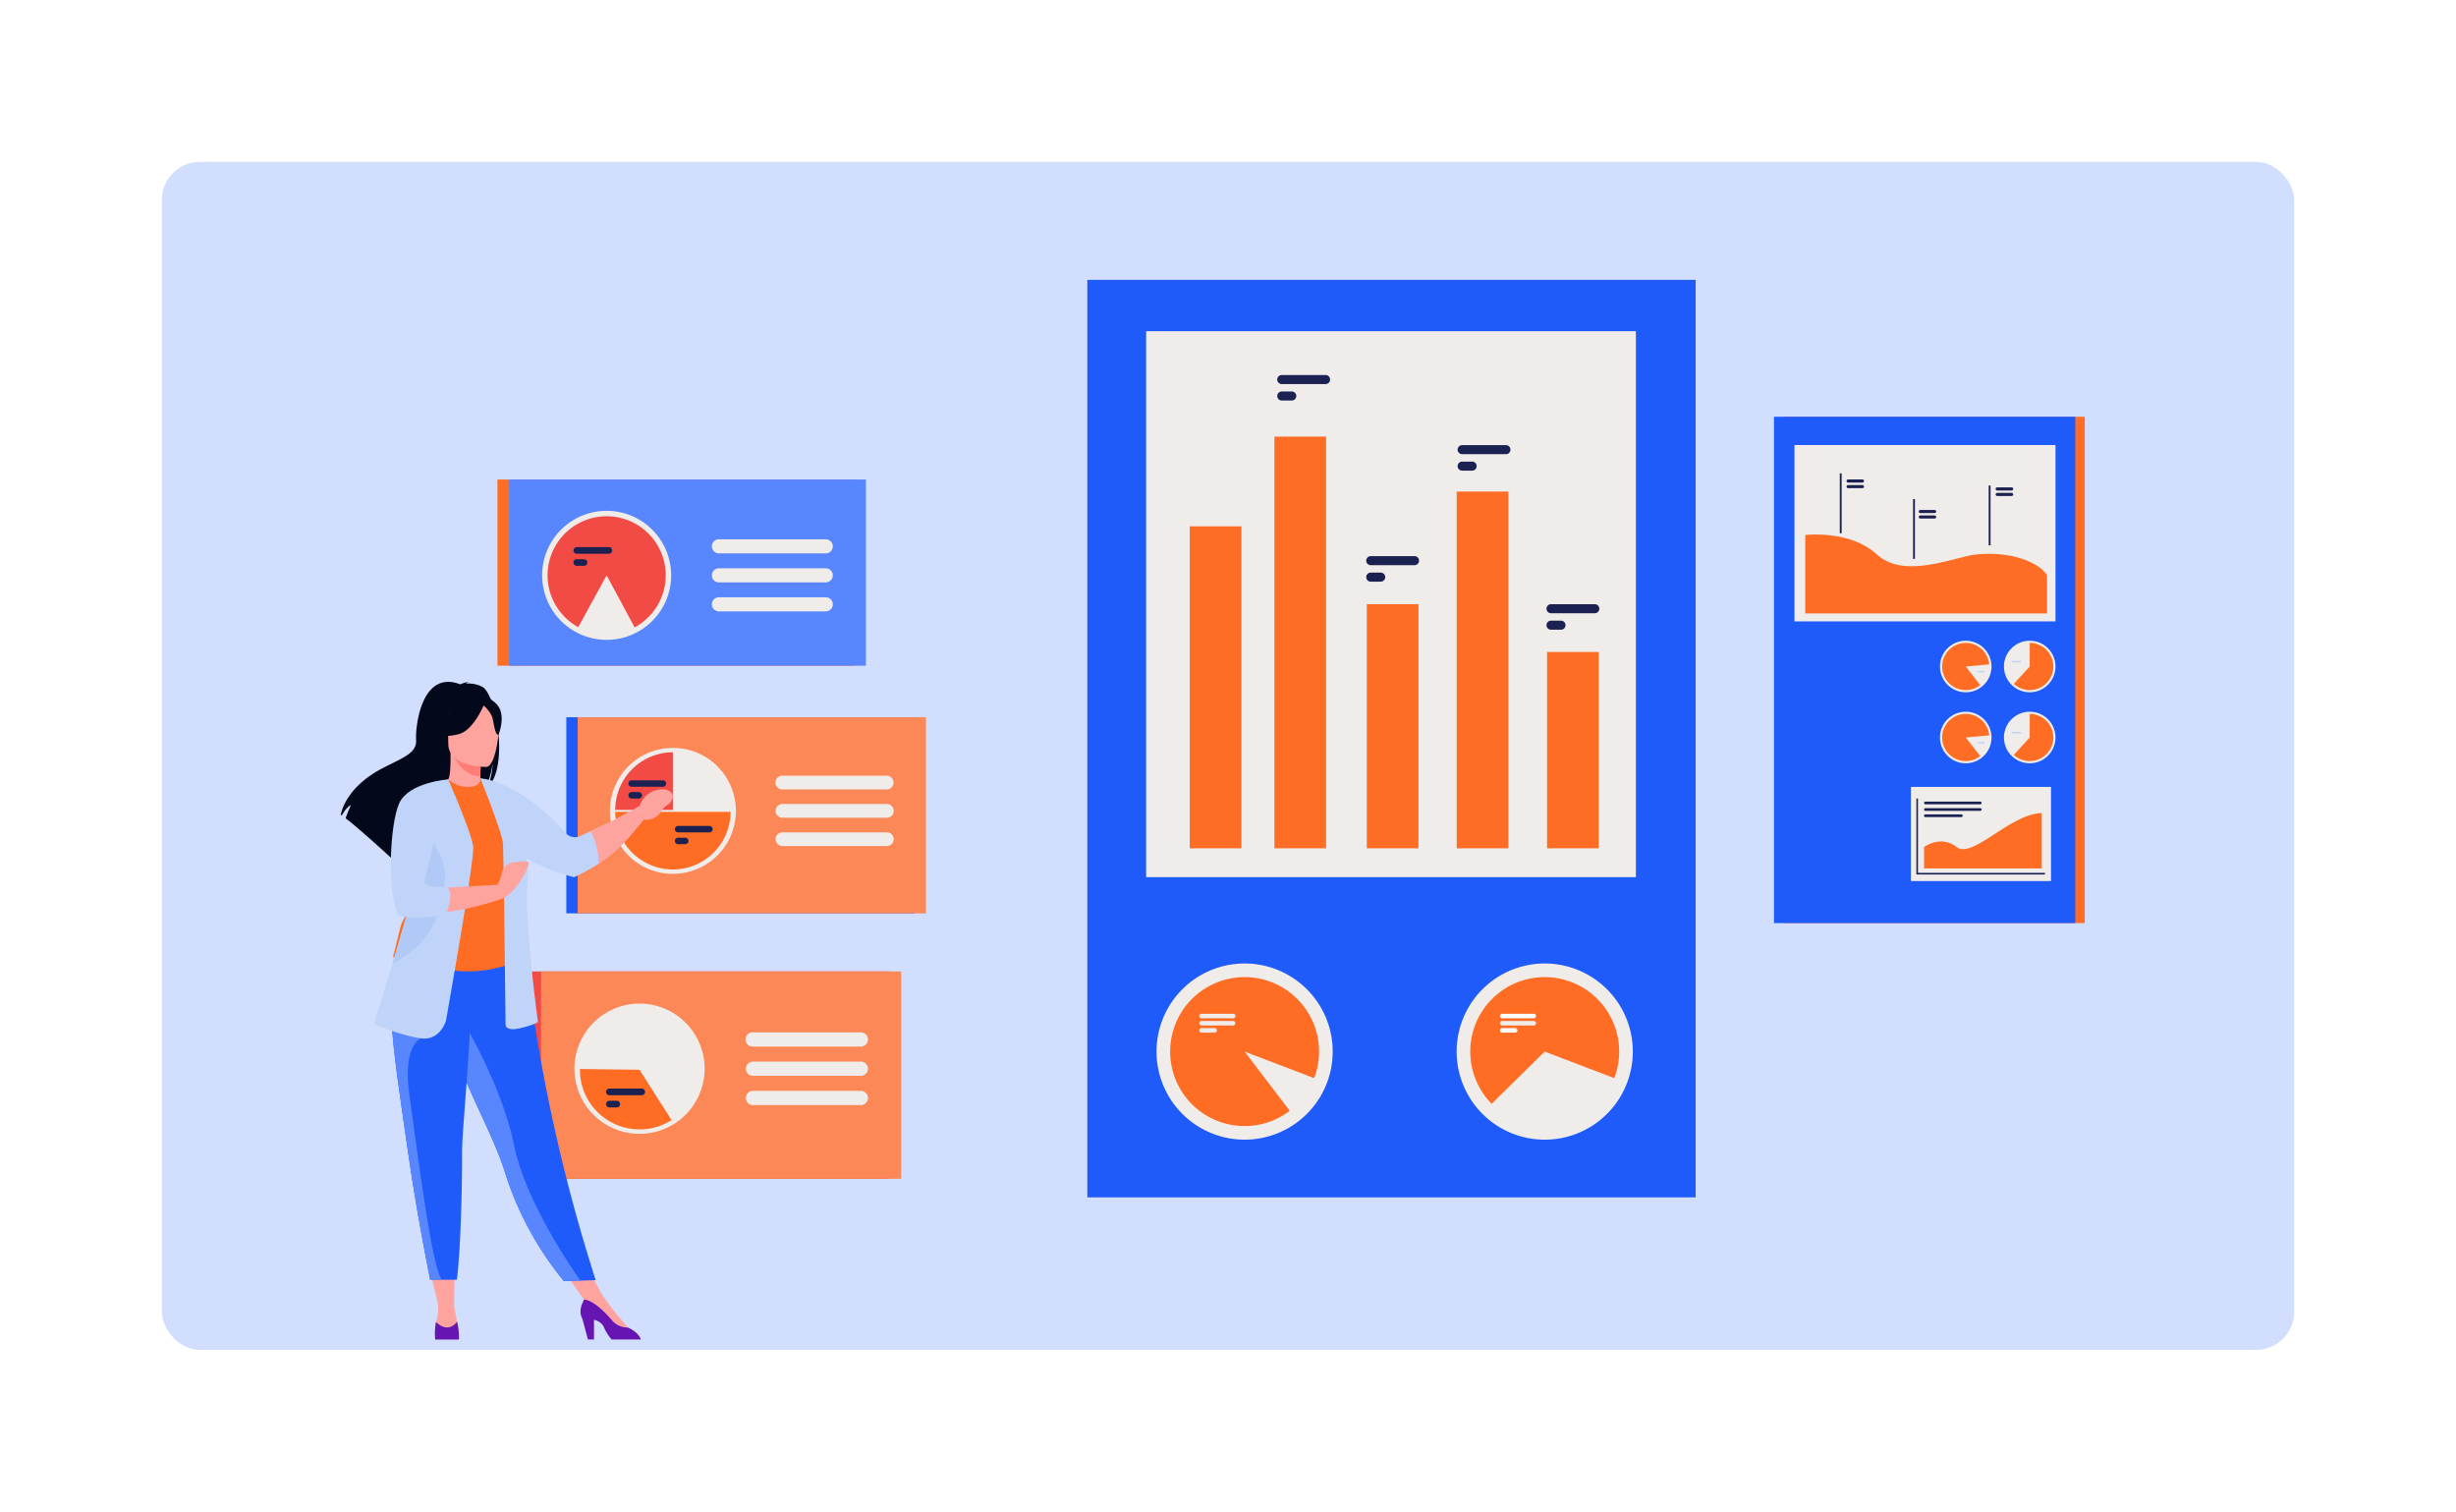 <svg xmlns="http://www.w3.org/2000/svg" xmlns:xlink="http://www.w3.org/1999/xlink" width="645" height="397" viewBox="0 0 645 397">
  <defs>
    <filter id="Rectangle_19455" x="0" y="0" width="645" height="397" filterUnits="userSpaceOnUse">
      <feOffset input="SourceAlpha"/>
      <feGaussianBlur stdDeviation="7.5" result="blur"/>
      <feFlood flood-color="#0c2464" flood-opacity="0.129"/>
      <feComposite operator="in" in2="blur"/>
      <feComposite in="SourceGraphic"/>
    </filter>
    <clipPath id="clip-path">
      <path id="Path_183515" data-name="Path 183515" d="M1747.551,303.983v20.584h63.5V314.5c-2.168-3.354-9.48-6.406-18.808-5.391-5.364.584-18.687,6.589-25.84,0-4.958-4.567-12.1-5.268-16.02-5.268a25.4,25.4,0,0,0-2.836.137" transform="translate(-1747.551 -303.846)" fill="none"/>
    </clipPath>
    <clipPath id="clip-path-2">
      <rect id="Rectangle_46527" data-name="Rectangle 46527" width="458" height="278.273" fill="none"/>
    </clipPath>
    <clipPath id="clip-path-3">
      <path id="Path_183535" data-name="Path 183535" d="M1897.906,645.124c-4.134-3.291-8.53,0-8.53,0v5.626h30.9V636.208c-8.4.212-18.241,12.207-22.374,8.916" transform="translate(-1889.376 -636.208)" fill="none"/>
    </clipPath>
    <clipPath id="clip-path-5">
      <rect id="Rectangle_46533" data-name="Rectangle 46533" width="13.573" height="84.552" fill="#ff6d24"/>
    </clipPath>
    <clipPath id="clip-path-6">
      <rect id="Rectangle_46535" data-name="Rectangle 46535" width="13.573" height="108.12" fill="#ff6d24"/>
    </clipPath>
    <clipPath id="clip-path-7">
      <rect id="Rectangle_46537" data-name="Rectangle 46537" width="13.573" height="64.105" fill="#ff6d24"/>
    </clipPath>
    <clipPath id="clip-path-8">
      <rect id="Rectangle_46539" data-name="Rectangle 46539" width="13.573" height="93.685" fill="#ff6d24"/>
    </clipPath>
    <clipPath id="clip-path-9">
      <rect id="Rectangle_46541" data-name="Rectangle 46541" width="13.573" height="51.558" fill="#ff6d24"/>
    </clipPath>
  </defs>
  <g id="Interactive_dashboard_detailed_reports." data-name="Interactive dashboard &amp; detailed reports." transform="translate(-945.5 -7672.5)">
    <g id="Interactive_dashboard_image_" data-name="Interactive dashboard image ">
      <g id="Excepional_client_experiences_image_" data-name="Excepional client experiences image ">
        <g id="Optimized_staff_management_image_" data-name="Optimized staff management image ">
          <g id="Streamlined_integration_image" data-name="Streamlined integration  image">
            <g id="Get_productivity_image" data-name="Get productivity image" transform="translate(0 -13)">
              <g id="Group_89814" data-name="Group 89814" transform="translate(-48 -833)">
                <g id="Group_89788" data-name="Group 89788" transform="translate(8 5560)">
                  <g id="Group_66739" data-name="Group 66739" transform="translate(0 -309)">
                    <g id="Group_60466" data-name="Group 60466" transform="translate(-17 -43)">
                      <g transform="matrix(1, 0, 0, 1, 1002.5, 3310.5)" filter="url(#Rectangle_19455)">
                        <rect id="Rectangle_19455-2" data-name="Rectangle 19455" width="600" height="352" rx="10" transform="translate(22.5 22.5)" fill="#fff"/>
                      </g>
                      <rect id="Rectangle_19454" data-name="Rectangle 19454" width="560" height="312" rx="10" transform="translate(1045 3353)" fill="#1e5bfa" opacity="0.2"/>
                    </g>
                  </g>
                </g>
              </g>
            </g>
          </g>
        </g>
      </g>
    </g>
    <g id="Group_126445" data-name="Group 126445" transform="translate(1035 7745.998)">
      <path id="Path_183612" data-name="Path 183612" d="M0,0H79.14V132.968H0Z" transform="translate(378.86 35.942)" fill="#ff6d24"/>
      <path id="Path_183609" data-name="Path 183609" d="M0,0H79.14V132.968H0Z" transform="translate(376.379 35.942)" fill="#1e5bfa"/>
      <rect id="Rectangle_46521" data-name="Rectangle 46521" width="68.549" height="46.315" transform="translate(381.769 43.37)" fill="#efecea"/>
      <rect id="Rectangle_46522" data-name="Rectangle 46522" width="36.79" height="24.728" transform="translate(412.346 133.148)" fill="#efecea"/>
      <g id="Group_126426" data-name="Group 126426" transform="translate(384.595 66.872)">
        <g id="Group_126425" data-name="Group 126425" clip-path="url(#clip-path)">
          <path id="Path_183611" data-name="Path 183611" d="M0,0H63.5V20.721H0Z" fill="#ff6d24"/>
        </g>
      </g>
      <g id="Group_126428" data-name="Group 126428" transform="translate(0 0.003)">
        <g id="Group_126427" data-name="Group 126427" transform="translate(0 0)" clip-path="url(#clip-path-2)">
          <rect id="Rectangle_46524" data-name="Rectangle 46524" width="0.49" height="15.713" transform="translate(393.667 50.812)" fill="#1b2251"/>
          <rect id="Rectangle_46525" data-name="Rectangle 46525" width="0.49" height="15.713" transform="translate(412.914 57.554)" fill="#1b2251"/>
          <rect id="Rectangle_46526" data-name="Rectangle 46526" width="0.49" height="15.713" transform="translate(432.774 53.999)" fill="#1b2251"/>
          <path id="Path_183516" data-name="Path 183516" d="M1801.111,238.943h-3.76a.409.409,0,1,1,0-.817h3.76a.409.409,0,0,1,0,.817" transform="translate(-1401.478 -185.721)" fill="#1b2251"/>
          <path id="Path_183517" data-name="Path 183517" d="M1801.111,245.628h-3.76a.409.409,0,1,1,0-.817h3.76a.409.409,0,0,1,0,.817" transform="translate(-1401.478 -190.934)" fill="#1b2251"/>
          <path id="Path_183518" data-name="Path 183518" d="M1887.267,275.337h-3.76a.409.409,0,1,1,0-.817h3.76a.409.409,0,0,1,0,.817" transform="translate(-1468.673 -214.105)" fill="#1b2251"/>
          <path id="Path_183519" data-name="Path 183519" d="M1887.267,281.884h-3.76a.409.409,0,1,1,0-.817h3.76a.409.409,0,0,1,0,.817" transform="translate(-1468.673 -219.211)" fill="#1b2251"/>
          <path id="Path_183520" data-name="Path 183520" d="M1979,248.413h-3.76a.409.409,0,1,1,0-.817H1979a.409.409,0,1,1,0,.817" transform="translate(-1540.214 -193.107)" fill="#1b2251"/>
          <path id="Path_183521" data-name="Path 183521" d="M1979,254.96h-3.76a.409.409,0,1,1,0-.817H1979a.409.409,0,1,1,0,.817" transform="translate(-1540.214 -198.213)" fill="#1b2251"/>
          <path id="Path_183522" data-name="Path 183522" d="M1984.677,437.353a6.768,6.768,0,1,1,6.768,6.768,6.768,6.768,0,0,1-6.768-6.768" transform="translate(-1547.896 -335.824)" fill="#efecea"/>
          <path id="Path_183523" data-name="Path 183523" d="M2006.787,439.386a6.194,6.194,0,0,1-10.382,4.565l4.188-4.565v-6.194a6.2,6.2,0,0,1,6.194,6.194" transform="translate(-1557.043 -337.857)" fill="#ff6d24"/>
          <path id="Path_183524" data-name="Path 183524" d="M1996.168,455.06h-2.225a.186.186,0,1,1,0-.373h2.225a.186.186,0,0,1,0,.373" transform="translate(-1554.978 -354.622)" fill="#c0d3f8"/>
          <path id="Path_183525" data-name="Path 183525" d="M1908.319,437.353a6.768,6.768,0,1,1,6.768,6.768,6.768,6.768,0,0,1-6.768-6.768" transform="translate(-1488.342 -335.824)" fill="#efecea"/>
          <path id="Path_183526" data-name="Path 183526" d="M1917.119,439.386l3.806,4.887a6.195,6.195,0,1,1,2.363-5.453Z" transform="translate(-1490.374 -337.857)" fill="#ff6d24"/>
          <path id="Path_183527" data-name="Path 183527" d="M1954.6,466.979h-1.548a.186.186,0,0,1,0-.373h1.548a.186.186,0,0,1,0,.373" transform="translate(-1523.088 -363.917)" fill="#c0d3f8"/>
          <path id="Path_183528" data-name="Path 183528" d="M1984.677,522.06a6.768,6.768,0,1,1,6.768,6.768,6.768,6.768,0,0,1-6.768-6.768" transform="translate(-1547.896 -401.889)" fill="#efecea"/>
          <path id="Path_183529" data-name="Path 183529" d="M2006.787,524.093a6.194,6.194,0,0,1-10.382,4.565l4.188-4.565V517.9a6.2,6.2,0,0,1,6.194,6.195" transform="translate(-1557.043 -403.922)" fill="#ff6d24"/>
          <path id="Path_183530" data-name="Path 183530" d="M1996.168,539.766h-2.225a.186.186,0,0,1,0-.373h2.225a.186.186,0,0,1,0,.373" transform="translate(-1554.978 -420.686)" fill="#c0d3f8"/>
          <path id="Path_183531" data-name="Path 183531" d="M1908.319,522.06a6.768,6.768,0,1,1,6.768,6.768,6.768,6.768,0,0,1-6.768-6.768" transform="translate(-1488.342 -401.889)" fill="#efecea"/>
          <path id="Path_183532" data-name="Path 183532" d="M1923.287,523.528a6.195,6.195,0,1,0-2.363,5.453l-3.806-4.887Z" transform="translate(-1490.373 -403.922)" fill="#ff6d24"/>
          <path id="Path_183533" data-name="Path 183533" d="M1954.6,551.686h-1.548a.186.186,0,0,1,0-.373h1.548a.186.186,0,0,1,0,.373" transform="translate(-1523.088 -429.982)" fill="#c0d3f8"/>
          <path id="Path_183534" data-name="Path 183534" d="M1913.937,638.8h-33.769V618.844h.42v19.533h33.349Z" transform="translate(-1466.387 -482.652)" fill="#1b2251"/>
        </g>
      </g>
      <g id="Group_126430" data-name="Group 126430" transform="translate(415.808 140.017)">
        <g id="Group_126429" data-name="Group 126429" clip-path="url(#clip-path-3)">
          <path id="Path_183610" data-name="Path 183610" d="M0,0H30.9V14.542H0Z" transform="translate(0 0)" fill="#ff6d24"/>
        </g>
      </g>
      <g id="Group_126432" data-name="Group 126432" transform="translate(0 0.003)">
        <g id="Group_126431" data-name="Group 126431" transform="translate(0 0)" clip-path="url(#clip-path-2)">
          <path id="Path_183536" data-name="Path 183536" d="M1889.729,623.249h14.4a.354.354,0,0,0,0-.708h-14.4a.354.354,0,0,0,0,.708" transform="translate(-1473.568 -485.536)" fill="#1b2251"/>
          <path id="Path_183537" data-name="Path 183537" d="M1889.729,631.106h14.4a.354.354,0,0,0,0-.708h-14.4a.354.354,0,0,0,0,.708" transform="translate(-1473.568 -491.663)" fill="#1b2251"/>
          <path id="Path_183538" data-name="Path 183538" d="M1889.666,638.523h9.535a.29.29,0,0,0,.29-.289V638.1a.291.291,0,0,0-.29-.29h-9.535a.291.291,0,0,0-.29.29v.129a.291.291,0,0,0,.29.289" transform="translate(-1473.568 -497.447)" fill="#1b2251"/>
          <path id="Path_183608" data-name="Path 183608" d="M0,0H159.76V240.936H0Z" transform="translate(196.059)" fill="#1e5bfa"/>
          <rect id="Rectangle_46530" data-name="Rectangle 46530" width="128.626" height="143.369" transform="translate(211.496 13.477)" fill="#efecea"/>
          <path id="Path_183539" data-name="Path 183539" d="M973.433,838.844a23.133,23.133,0,1,1,23.133,23.132,23.133,23.133,0,0,1-23.133-23.132" transform="translate(-759.203 -636.193)" fill="#efecea"/>
          <path id="Path_183540" data-name="Path 183540" d="M1028.8,851.523a19.554,19.554,0,1,0-7.694,15.548l-11.859-15.548,18.273,6.974a19.523,19.523,0,0,0,1.28-6.974" transform="translate(-771.886 -648.872)" fill="#ff6d24"/>
          <path id="Path_183541" data-name="Path 183541" d="M1331.565,838.844a23.133,23.133,0,1,1,23.133,23.132,23.133,23.133,0,0,1-23.133-23.132" transform="translate(-1038.519 -636.193)" fill="#efecea"/>
          <path id="Path_183542" data-name="Path 183542" d="M1367.378,831.968a19.554,19.554,0,0,0-13.936,33.271l13.936-13.716,18.273,6.974a19.567,19.567,0,0,0-18.273-26.529" transform="translate(-1051.199 -648.872)" fill="#ff6d24"/>
          <path id="Path_183543" data-name="Path 183543" d="M1392.087,875.715h-8.324a.595.595,0,0,0,0,1.189h8.324a.595.595,0,0,0,0-1.189" transform="translate(-1078.765 -682.991)" fill="#fff"/>
          <path id="Path_183544" data-name="Path 183544" d="M1392.087,884.27h-8.324a.595.595,0,0,0,0,1.189h8.324a.595.595,0,0,0,0-1.189" transform="translate(-1078.765 -689.663)" fill="#efecea"/>
          <path id="Path_183545" data-name="Path 183545" d="M1387.2,892.826h-3.437a.595.595,0,0,0,0,1.189h3.438a.595.595,0,0,0,0-1.189" transform="translate(-1078.765 -696.336)" fill="#fff"/>
          <path id="Path_183546" data-name="Path 183546" d="M1033.228,875.715H1024.9a.595.595,0,0,0,0,1.189h8.324a.595.595,0,1,0,0-1.189" transform="translate(-798.883 -682.991)" fill="#efecea"/>
          <path id="Path_183547" data-name="Path 183547" d="M1033.228,884.27H1024.9a.595.595,0,0,0,0,1.189h8.324a.595.595,0,0,0,0-1.189" transform="translate(-798.883 -689.663)" fill="#efecea"/>
          <path id="Path_183548" data-name="Path 183548" d="M1028.342,892.826H1024.9a.595.595,0,0,0,0,1.189h3.437a.595.595,0,1,0,0-1.189" transform="translate(-798.883 -696.336)" fill="#efecea"/>
        </g>
      </g>
      <g id="Group_126434" data-name="Group 126434" transform="translate(222.949 64.717)">
        <g id="Group_126433" data-name="Group 126433" clip-path="url(#clip-path-5)">
          <rect id="Rectangle_46532" data-name="Rectangle 46532" width="13.573" height="84.552" transform="translate(0)" fill="#ff6d24"/>
        </g>
      </g>
      <g id="Group_126436" data-name="Group 126436" transform="translate(245.186 41.149)">
        <g id="Group_126435" data-name="Group 126435" clip-path="url(#clip-path-6)">
          <rect id="Rectangle_46534" data-name="Rectangle 46534" width="13.573" height="108.12" transform="translate(0)" fill="#ff6d24"/>
        </g>
      </g>
      <g id="Group_126438" data-name="Group 126438" transform="translate(269.45 85.164)">
        <g id="Group_126437" data-name="Group 126437" clip-path="url(#clip-path-7)">
          <rect id="Rectangle_46536" data-name="Rectangle 46536" width="13.573" height="64.105" transform="translate(0 0)" fill="#ff6d24"/>
        </g>
      </g>
      <g id="Group_126440" data-name="Group 126440" transform="translate(293.059 55.584)">
        <g id="Group_126439" data-name="Group 126439" clip-path="url(#clip-path-8)">
          <rect id="Rectangle_46538" data-name="Rectangle 46538" width="13.573" height="93.685" transform="translate(0)" fill="#ff6d24"/>
        </g>
      </g>
      <g id="Group_126442" data-name="Group 126442" transform="translate(316.792 97.711)">
        <g id="Group_126441" data-name="Group 126441" clip-path="url(#clip-path-9)">
          <rect id="Rectangle_46540" data-name="Rectangle 46540" width="13.573" height="51.558" fill="#ff6d24"/>
        </g>
      </g>
      <g id="Group_126444" data-name="Group 126444" transform="translate(0 0.003)">
        <g id="Group_126443" data-name="Group 126443" transform="translate(0 0)" clip-path="url(#clip-path-2)">
          <path id="Path_183549" data-name="Path 183549" d="M1345.424,197.171h-11.495a1.189,1.189,0,0,0,0,2.378h11.495a1.189,1.189,0,1,0,0-2.378" transform="translate(-1039.435 -153.779)" fill="#1b2251"/>
          <path id="Path_183550" data-name="Path 183550" d="M1336.546,216.832h-2.618a1.189,1.189,0,1,0,0,2.378h2.618a1.189,1.189,0,0,0,0-2.378" transform="translate(-1039.434 -169.113)" fill="#1b2251"/>
          <path id="Path_183551" data-name="Path 183551" d="M1130.2,113.5H1118.7a1.189,1.189,0,0,0,0,2.378H1130.2a1.189,1.189,0,1,0,0-2.378" transform="translate(-871.576 -88.52)" fill="#1b2251"/>
          <path id="Path_183552" data-name="Path 183552" d="M1121.321,133.159H1118.7a1.189,1.189,0,1,0,0,2.378h2.618a1.189,1.189,0,1,0,0-2.378" transform="translate(-871.575 -103.854)" fill="#1b2251"/>
          <path id="Path_183553" data-name="Path 183553" d="M1236.347,329.623h-11.495a1.189,1.189,0,1,0,0,2.378h11.495a1.189,1.189,0,0,0,0-2.378" transform="translate(-954.363 -257.081)" fill="#1b2251"/>
          <path id="Path_183554" data-name="Path 183554" d="M1227.469,349.284h-2.618a1.189,1.189,0,1,0,0,2.378h2.618a1.189,1.189,0,1,0,0-2.378" transform="translate(-954.362 -272.415)" fill="#1b2251"/>
          <path id="Path_183555" data-name="Path 183555" d="M1451.466,386.965h-11.495a1.189,1.189,0,1,0,0,2.378h11.495a1.189,1.189,0,1,0,0-2.378" transform="translate(-1122.14 -301.804)" fill="#1b2251"/>
          <path id="Path_183556" data-name="Path 183556" d="M1442.588,406.626h-2.618a1.189,1.189,0,1,0,0,2.378h2.618a1.189,1.189,0,0,0,0-2.378" transform="translate(-1122.139 -317.138)" fill="#1b2251"/>
          <rect id="Rectangle_46542" data-name="Rectangle 46542" width="91.48" height="51.501" transform="translate(59.226 114.852)" fill="#1e5bfa"/>
          <rect id="Rectangle_46543" data-name="Rectangle 46543" width="91.48" height="51.501" transform="translate(62.2 114.852)" fill="#fd8857"/>
          <path id="Path_183557" data-name="Path 183557" d="M337.7,558.436a16.541,16.541,0,1,0,16.54,16.54,16.541,16.541,0,0,0-16.54-16.54" transform="translate(-250.477 -435.538)" fill="#efecea"/>
          <path id="Path_183558" data-name="Path 183558" d="M548.073,591.609h-27.4a1.806,1.806,0,1,0,0,3.611h27.4a1.806,1.806,0,0,0,0-3.611" transform="translate(-404.676 -461.41)" fill="#efecea"/>
          <path id="Path_183559" data-name="Path 183559" d="M548.073,625.39h-27.4a1.805,1.805,0,1,0,0,3.611h27.4a1.805,1.805,0,1,0,0-3.611" transform="translate(-404.676 -487.757)" fill="#efecea"/>
          <path id="Path_183560" data-name="Path 183560" d="M548.073,659.172h-27.4a1.805,1.805,0,1,0,0,3.611h27.4a1.805,1.805,0,1,0,0-3.611" transform="translate(-404.676 -514.104)" fill="#efecea"/>
          <path id="Path_183561" data-name="Path 183561" d="M327.5,578.833h15.144V563.689A15.145,15.145,0,0,0,327.5,578.833" transform="translate(-255.426 -439.635)" fill="#f24b46"/>
          <path id="Path_183562" data-name="Path 183562" d="M357.789,634.718H327.5a15.145,15.145,0,0,0,15.144,15.144h0a15.145,15.145,0,0,0,15.144-15.144" transform="translate(-255.426 -495.032)" fill="#ff6d24"/>
          <path id="Path_183563" data-name="Path 183563" d="M352.288,597.124h-8.219a.85.85,0,1,0,0,1.7h8.219a.85.85,0,0,0,0-1.7" transform="translate(-267.685 -465.712)" fill="#1b2251"/>
          <path id="Path_183564" data-name="Path 183564" d="M345.942,611.183H344.07a.85.85,0,0,0,0,1.7h1.872a.85.85,0,0,0,0-1.7" transform="translate(-267.685 -476.677)" fill="#1b2251"/>
          <path id="Path_183565" data-name="Path 183565" d="M407.734,651.54h-8.219a.85.85,0,1,0,0,1.7h8.219a.85.85,0,0,0,0-1.7" transform="translate(-310.928 -508.152)" fill="#1b2251"/>
          <path id="Path_183566" data-name="Path 183566" d="M401.387,665.6h-1.872a.85.85,0,0,0,0,1.7h1.872a.85.85,0,1,0,0-1.7" transform="translate(-310.928 -519.117)" fill="#1b2251"/>
          <rect id="Rectangle_46544" data-name="Rectangle 46544" width="94.578" height="54.453" transform="translate(49.515 181.606)" fill="#f24b46"/>
          <rect id="Rectangle_46545" data-name="Rectangle 46545" width="94.578" height="54.453" transform="translate(52.59 181.606)" fill="#fd8857"/>
          <path id="Path_183567" data-name="Path 183567" d="M278.788,880.668a17.1,17.1,0,1,1,17.1,17.1,17.1,17.1,0,0,1-17.1-17.1" transform="translate(-217.433 -673.517)" fill="#efecea"/>
          <path id="Path_183568" data-name="Path 183568" d="M485.059,901.6h28.329a1.867,1.867,0,1,0,0-3.733H485.059a1.867,1.867,0,1,0,0,3.733" transform="translate(-376.853 -700.265)" fill="#efecea"/>
          <path id="Path_183569" data-name="Path 183569" d="M513.388,932.788H485.059a1.867,1.867,0,0,0,0,3.733h28.329a1.867,1.867,0,1,0,0-3.733" transform="translate(-376.853 -727.504)" fill="#efecea"/>
          <path id="Path_183570" data-name="Path 183570" d="M513.388,967.713H485.059a1.867,1.867,0,0,0,0,3.733h28.329a1.867,1.867,0,1,0,0-3.733" transform="translate(-376.853 -754.742)" fill="#efecea"/>
          <path id="Path_183571" data-name="Path 183571" d="M301.006,941.826l-15.656-.2c0,.066,0,.133,0,.2a15.658,15.658,0,0,0,24.058,13.213Z" transform="translate(-222.55 -734.397)" fill="#ff6d24"/>
          <path id="Path_183572" data-name="Path 183572" d="M325.883,964.934h-8.5a.879.879,0,0,0,0,1.758h8.5a.879.879,0,0,0,0-1.758" transform="translate(-246.851 -752.575)" fill="#1b2251"/>
          <path id="Path_183573" data-name="Path 183573" d="M319.321,979.468h-1.935a.879.879,0,1,0,0,1.758h1.935a.879.879,0,1,0,0-1.758" transform="translate(-246.851 -763.911)" fill="#1b2251"/>
          <rect id="Rectangle_46546" data-name="Rectangle 46546" width="93.713" height="48.892" transform="translate(41.144 52.423)" fill="#ff6d24"/>
          <path id="Path_183607" data-name="Path 183607" d="M0,0H93.711V48.892H0Z" transform="translate(44.191 52.423)" fill="#5886ff"/>
          <path id="Path_183574" data-name="Path 183574" d="M240.259,292.5A16.944,16.944,0,1,1,257.2,309.445,16.944,16.944,0,0,1,240.259,292.5" transform="translate(-187.384 -214.914)" fill="#efecea"/>
          <path id="Path_183575" data-name="Path 183575" d="M262.274,282.063a15.514,15.514,0,0,0-7.445,29.125c2.485-4.6,7.445-13.612,7.445-13.612l7.345,13.666a15.514,15.514,0,0,0-7.345-29.178" transform="translate(-192.454 -219.988)" fill="#f24b46"/>
          <path id="Path_183576" data-name="Path 183576" d="M472.71,309.539h-28.07a1.85,1.85,0,1,0,0,3.7h28.07a1.85,1.85,0,0,0,0-3.7" transform="translate(-345.343 -241.417)" fill="#efecea"/>
          <path id="Path_183577" data-name="Path 183577" d="M472.71,344.144h-28.07a1.85,1.85,0,1,0,0,3.7h28.07a1.85,1.85,0,0,0,0-3.7" transform="translate(-345.343 -268.407)" fill="#efecea"/>
          <path id="Path_183578" data-name="Path 183578" d="M472.71,378.749h-28.07a1.85,1.85,0,1,0,0,3.7h28.07a1.85,1.85,0,0,0,0-3.7" transform="translate(-345.343 -295.396)" fill="#efecea"/>
          <path id="Path_183579" data-name="Path 183579" d="M286.923,318.883H278.5a.871.871,0,1,0,0,1.742h8.419a.871.871,0,1,0,0-1.742" transform="translate(-216.532 -248.705)" fill="#1b2251"/>
          <path id="Path_183580" data-name="Path 183580" d="M280.421,333.284H278.5a.871.871,0,1,0,0,1.742h1.918a.871.871,0,1,0,0-1.742" transform="translate(-216.532 -259.937)" fill="#1b2251"/>
          <path id="Path_183581" data-name="Path 183581" d="M104.2,1172.667l2.732,11.509,4.093-.023.15-11.485Z" transform="translate(-81.266 -914.591)" fill="#ffa39f"/>
          <path id="Path_183582" data-name="Path 183582" d="M260.635,1169.527l7.775,11.018,3.03-3.891-4.68-8.642Z" transform="translate(-203.275 -910.961)" fill="#ffa39f"/>
          <path id="Path_183583" data-name="Path 183583" d="M37.146,480.944a7.928,7.928,0,0,0-4.291-.821,2.006,2.006,0,0,1,.9-.43,6.654,6.654,0,0,0-2.374.619c-10.216-3.937-11.822,11.106-11.607,14.6s-3.433,4.635-8.748,7.389C.891,507.556,0,514.591,0,514.591c.079.046.162.1.249.16.5-.852,1.539-2.453,2.412-2.695a36.153,36.153,0,0,0-1.4,3.422c2.992,2.276,8.588,7.318,12.489,10.894a5.731,5.731,0,0,1,.266-2.215l.482,2.9c2.087,1.919,3.527,3.269,3.527,3.269-.258-2.824,12.772-17.727,19.57-22.19,1.655-2.436,2.243-6.74,2.287-7.079a18.589,18.589,0,0,1-1.391,6.4c5.756-5.3,2.405-24.392-1.34-26.52" transform="translate(0 -374.1)" fill="#03091a"/>
          <path id="Path_183584" data-name="Path 183584" d="M134.868,574.395c.034.015-3.282,1.737-5.777,1.055-2.346-.64-3.88-3.682-3.847-3.689.994-.2,1.28-1.563,1.259-7.431l.449.089,7.553,1.5s-.172,2.377-.177,4.616c-.005,1.88.109,3.664.539,3.864" transform="translate(-97.681 -440.135)" fill="#ffa39f"/>
          <path id="Path_183586" data-name="Path 183586" d="M140.562,566.228s-.172,2.377-.177,4.616c-4.227-.119-6.461-3.975-7.376-6.112Z" transform="translate(-103.737 -440.448)" fill="#ff7d78"/>
          <path id="Path_183587" data-name="Path 183587" d="M119.5,506a22.209,22.209,0,0,1-2.747-6.492c-.38-2.137.709-10.056,8.667-8.916a10.81,10.81,0,0,1,4.484,1.7c1.728,1.167,4.222,3.686,1.433,10.6l-.724,2.335Z" transform="translate(-91.009 -382.534)" fill="#03091a"/>
          <path id="Path_183588" data-name="Path 183588" d="M152.184,886.535l-4,.122-4.334.133a85.546,85.546,0,0,1-15.626-29.012q-.2-.623-.415-1.261c-3.073-8.961-9.444-20.208-12.8-30.389-.534-1.622-1.014-3.148-1.445-4.593-.138-.463-.272-.917-.4-1.365a107.973,107.973,0,0,1-3.85-20.271l24.242.194a451.9,451.9,0,0,0,18.632,86.44" transform="translate(-85.253 -623.862)" fill="#1e5bfa"/>
          <path id="Path_183589" data-name="Path 183589" d="M93.337,626.115c-.061,11.536,1.692,16.485,1.692,16.485a32.575,32.575,0,0,1-22.716,1.392c-.145-.046-10.215-2.344-10.215-2.344.207-.467,2.043-8.241,2.244-8.67,2.6-5.593,4.582-8.046,4.891-9.765a36.573,36.573,0,0,0,.3-9.665,77.555,77.555,0,0,0-2.992-15.178,79.581,79.581,0,0,0,10.095-3.385,7.572,7.572,0,0,0,5.312,1.967c2.457-.054,3.225-1.093,3.135-2.264,2.619,1.457,4.7,2.843,4.7,2.843,2.226,3.866,6.739,7.62,7.066,13.551.081,1.458-3.511,14.71-3.512,15.033" transform="translate(-48.432 -463.812)" fill="#ff6d24"/>
          <path id="Path_183590" data-name="Path 183590" d="M80.439,672.283c-1.06,1.5-3.091,10.616-8.146,11.762,2.6-6.5,4.582-9.346,4.891-11.343a49.285,49.285,0,0,0,.3-11.227c1.692-2.966,2.955-5,2.955-5,.133-.48,2.689-8.383,3.508-1.318s-2.324,15.448-3.508,17.126" transform="translate(-56.383 -508.694)" fill="#7831bb"/>
          <path id="Path_183591" data-name="Path 183591" d="M137.881,521.363s-10,.165-10.007-6.064-1.3-10.4,5.082-10.772,7.628,2.007,8.136,4.086-.61,12.547-3.211,12.751" transform="translate(-99.644 -393.463)" fill="#ffa39f"/>
          <path id="Path_183592" data-name="Path 183592" d="M129.4,500.266c-1.543-1.871-2.71-1.464-3.365-.9a2.949,2.949,0,0,0-.713-.7c-1.446-1.3-4.859.19-7.092,1.417-.592.322-1.187.728-1.187.728a11.9,11.9,0,0,1-3.892,7.03s1.823,1.126,6.025.045c3.307-.85,5.707-5.557,6.579-7.524a7.937,7.937,0,0,1,2.226,2.947c.5,1.586.723,4.852,1.674,4.741,0,0,2.063-4.967-.255-7.777" transform="translate(-88.249 -388.58)" fill="#03091a"/>
          <path id="Path_183593" data-name="Path 183593" d="M113.916,1222.037a11.09,11.09,0,0,1-.521,4.719s-.67,3.052,2.336,3.109,3.743-.227,3.4-2.1-.988-5.109-.988-5.109Z" transform="translate(-88.39 -953.096)" fill="#ffa39f"/>
          <path id="Path_183594" data-name="Path 183594" d="M118.487,1247.805l-.01.007h-6.22l-.01-.007a16.037,16.037,0,0,1,.216-4.6c3.4,3.255,5.534-.082,5.534-.082a17.37,17.37,0,0,1,.489,4.685" transform="translate(-87.458 -969.539)" fill="#6615b2"/>
          <path id="Path_183595" data-name="Path 183595" d="M302.371,1216.7s-5.543-6.294-7.244-9.424l-4.121,2.111,9.212,8.651,2.155-.284Z" transform="translate(-226.962 -941.587)" fill="#ffa39f"/>
          <path id="Path_183596" data-name="Path 183596" d="M301.916,1227.253h-7.69a12.542,12.542,0,0,1-2.114-3.452,3.72,3.72,0,0,0-2.51-1.712v5.164h-1.591l-1.473-5.49c-.981-1.84-.244-3.527.446-4.98.8,0,3.132.578,7.226,5.282a5.325,5.325,0,0,0,4.307,2.051.373.373,0,0,0,.061.032c2.331,1.069,3.092,2.384,3.339,3.105" transform="translate(-223.108 -948.998)" fill="#6615b2"/>
          <path id="Path_183597" data-name="Path 183597" d="M208.294,602.05s-6.565,3.671-8.909,4.729c-.834.376-2.345,1.079-3.888,1.8-.932.435-1.875.878-2.691,1.262a3.384,3.384,0,0,1-4.009-.865c-3.554-4.15-12.753-13.146-22.254-14.274l-.033-.014,0,.011-.012,0,.053.1c.534,1.328,5.742,14.34,5.9,17.084.17,2.893.68,47.3.68,47.3s-.34,2.042,3.573,1.191,4.935-1.7,4.935-1.7-3.743-27.4-2.722-36.924a21.2,21.2,0,0,0-.4-6.141,48.807,48.807,0,0,0,12.608,5.063,57.435,57.435,0,0,0,6.5-3.56,40.777,40.777,0,0,0,5.479-4.409,80.509,80.509,0,0,0,6.228-7.168Z" transform="translate(-129.859 -463.812)" fill="#c0d3f8"/>
          <path id="Path_183598" data-name="Path 183598" d="M161.826,948.895l-4.334.133a85.551,85.551,0,0,1-15.625-29.012q-.2-.623-.415-1.261c-3.073-8.96-9.444-20.208-12.8-30.389-.534-1.622-1.014-3.148-1.445-4.593-.138-.463-.272-.917-.4-1.364l3.57-2.709s10.718,17.356,14.036,33.69c2.882,14.188,14.426,31.26,17.414,35.505" transform="translate(-98.898 -686.099)" fill="#5886ff"/>
          <path id="Path_183599" data-name="Path 183599" d="M78.922,898.587c.061,7.943-.34,26.2-1.375,33.765H73.709c-2.122,0-3.18-.031-3.18-.031-2.595-13.145-4.441-24.021-5.785-33.394-1.1-7.691-2.083-14.285-2.837-19.961-.759-5.712-1.286-10.5-1.475-14.537q-.044-.955-.063-1.856t-.01-1.761L81.3,858.77c-.264,13.917-2.416,35.2-2.382,39.817" transform="translate(-47.073 -669.775)" fill="#1e5bfa"/>
          <path id="Path_183600" data-name="Path 183600" d="M73.976,952.408c-2.122,0-3.18-.031-3.18-.031-2.595-13.145-4.441-24.021-5.785-33.394-1.1-7.691-2.083-14.285-2.837-19.961-.759-5.712-1.286-10.5-1.475-14.537l7.686,4.521s-4.906,1.731-3.034,14.833,6.02,46.713,8.625,48.568" transform="translate(-47.341 -689.832)" fill="#5886ff"/>
          <path id="Path_183601" data-name="Path 183601" d="M58.391,659.39s-1.475,5.331-6.58,4.651S39.447,660.3,39.447,660.3s2.181-6.893,4.894-15.949c3.284-10.963,7.349-25.1,9.265-34.011a55.124,55.124,0,0,0,1.041-6.078l4.323-8.221s6.227,14.176,6.567,17.749-7.147,45.6-7.147,45.6" transform="translate(-30.766 -464.865)" fill="#c0d3f8"/>
          <path id="Path_183602" data-name="Path 183602" d="M143.341,694.027a3.791,3.791,0,0,0-3.7,3.39,7.485,7.485,0,0,1-1.07,2.554c-2.447.131-8.276.448-13.172.758l-.4,6.423a73.339,73.339,0,0,0,14.654-3.469,3.836,3.836,0,0,0,1.668-.907c3.525-2.887,5.526-7.722,5.532-8.414s-1.05-.658-3.506-.335" transform="translate(-97.485 -541.115)" fill="#ffa39f"/>
          <path id="Path_183603" data-name="Path 183603" d="M75.507,671.946c-.228,5.786-1.589,17.016-13.727,23.028-.032.015-.065.032-.1.046,3.284-10.963,7.349-25.1,9.265-34.011,2.229,3.332,4.683,7.752,4.559,10.938" transform="translate(-48.108 -515.536)" fill="#b1c9f6"/>
          <path id="Path_183604" data-name="Path 183604" d="M74.734,596.038s-10.382.736-12.878,6.295-3.29,24.049-.113,29.494c0,0,4.373,1.245,12.107-.2l.286-.054s2.467-6.041.255-7.232c0,0-6.523.34-5.842-1.815s6.185-26.487,6.185-26.487" transform="translate(-46.529 -464.865)" fill="#c0d3f8"/>
          <path id="Path_183605" data-name="Path 183605" d="M363.591,608.07a6.242,6.242,0,0,0-7,4.363l1.043,3.49a4.423,4.423,0,0,0,4.617-2.2c1.388-1.986,1.771-1.224,2.653-2.7,1.2-2.005-.676-2.752-1.317-2.953" transform="translate(-278.117 -474.194)" fill="#ffa39f"/>
          <path id="Path_183606" data-name="Path 183606" d="M302.137,632.869c-.834.376-2.345,1.079-3.888,1.8a19.84,19.84,0,0,1,2.134,8.537,35.623,35.623,0,0,0,5.643-4.545,74.848,74.848,0,0,0,6.064-7.031l-1.043-3.489s-6.565,3.671-8.909,4.729" transform="translate(-232.611 -489.902)" fill="#ffa39f"/>
        </g>
      </g>
    </g>
  </g>
</svg>
